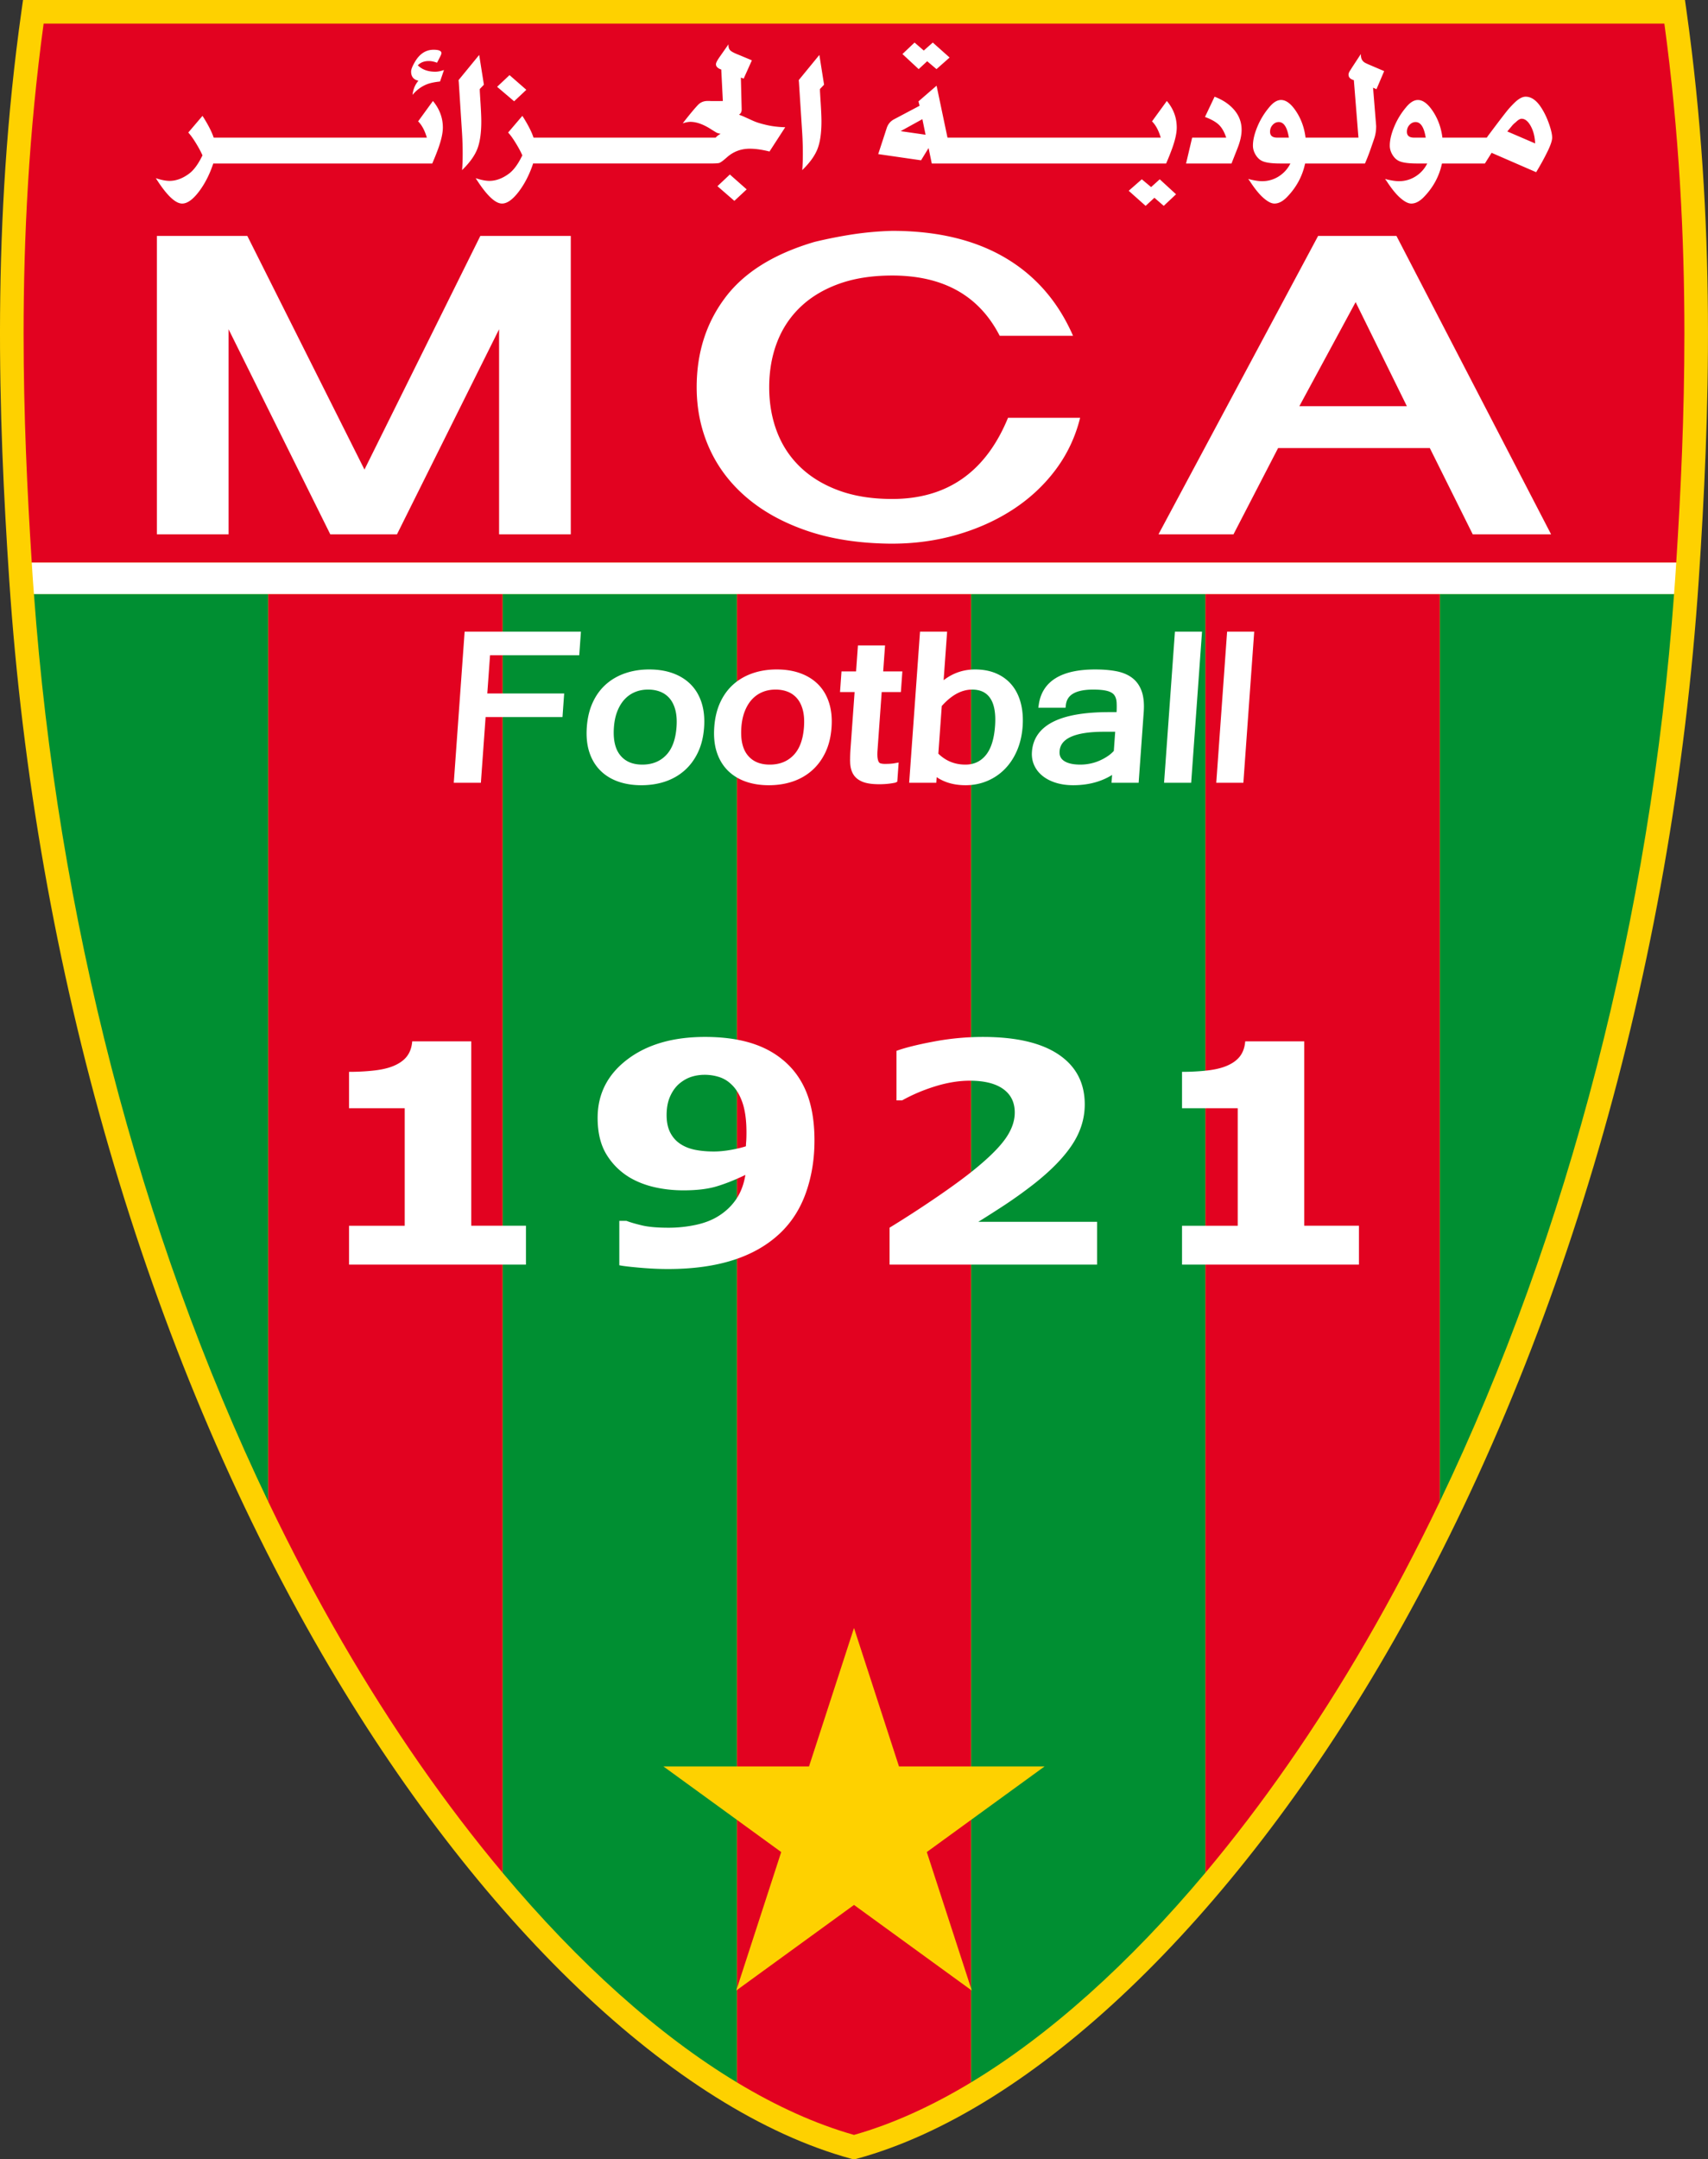 <svg xmlns="http://www.w3.org/2000/svg" xml:space="preserve" version="1.0" viewBox="0 0 452.86 572.26"><rect x="0" y="0" width="452.86" height="572.26" fill="#333333" stroke="none"/><path fill="#FED100" d="m447.133 2.69-.38-2.69H6.105l-.38 2.69c-7.98 56.514-6.142 107.945-3.292 150.802C9.31 256.852 38.736 357.99 85.287 438.274c41.197 71.049 93.651 121.094 140.314 133.87l.406.111h.84l.406-.111c46.663-12.776 99.117-62.821 140.314-133.87 46.552-80.284 75.977-181.422 82.854-284.782 2.853-42.857 4.692-94.288-3.288-150.802z"/><path fill="#E20220" d="M226.429 157.456h-31.062v394.462c10.522 6.351 20.939 11.064 31.062 13.931 10.123-2.867 20.54-7.58 31.062-13.931V157.456h-31.062z"/><path fill="#008F32" d="M257.491 157.456v394.462c20.774-12.538 41.957-31.522 62.123-55.575V157.456h-62.123zm124.247 0v240.551c34.149-71.253 55.897-155.023 62.123-240.551h-62.123z"/><path fill="#E20220" d="M319.614 157.456v338.887c14.934-17.813 29.312-38.388 42.543-61.207 6.917-11.929 13.446-24.33 19.58-37.129V157.456h-62.123z"/><path fill="#008F32" d="M133.244 157.456v338.887c20.166 24.053 41.349 43.037 62.123 55.575V157.456h-62.123zm-124.246 0c6.226 85.528 27.974 169.298 62.123 240.551V157.456H8.998z"/><path fill="#E20220" d="M71.121 157.456v240.551c6.134 12.8 12.663 25.201 19.58 37.129 13.231 22.819 27.609 43.395 42.543 61.207V157.456H71.121zm375.481-69.024c0-25.723-1.382-53.289-5.312-82.177H11.568c-3.93 28.888-5.312 56.454-5.312 82.177 0 21.627.964 41.939 2.166 60.684l436.015-.001c1.201-18.744 2.165-39.056 2.165-60.683z"/><path fill="#FFF" d="m444.437 149.115-436.015.001c.085 1.321.167 2.656.254 3.961.097 1.461.215 2.919.321 4.379l434.863-.001c.106-1.459.224-2.917.321-4.378.088-1.305.171-2.64.256-3.962zM110.862 32.167c.991.987 1.76 2.426 2.309 4.313H56.662l-.054-.132c-.443-1.341-1.3-3.043-2.576-5.109l-.344-.528-3.768 4.42c.564.601 1.202 1.473 1.911 2.62.796 1.271 1.414 2.418 1.857 3.442l-.212.396c-1.044 2.101-2.185 3.601-3.423 4.501-1.7 1.236-3.397 1.852-5.097 1.852-.991 0-2.203-.237-3.636-.714 2.832 4.483 5.156 6.724 6.98 6.724 1.379 0 2.884-1.085 4.512-3.257 1.521-2.03 2.75-4.438 3.689-7.226l.027-.132h58.077a73.265 73.265 0 0 0 1.513-3.76c.866-2.365 1.3-4.288 1.3-5.771 0-2.576-.876-4.925-2.627-7.042l-3.929 5.403zm-.08-14.852c.708-.76 1.681-1.139 2.92-1.139.654 0 1.381.151 2.176.45l.664-1.297c.337-.635.505-1.049.505-1.244 0-.599-.692-.9-2.071-.9-2.035 0-3.672 1.041-4.91 3.123-.709 1.184-1.063 2.074-1.063 2.675 0 1.322.645 2.126 1.938 2.409-.884 1.041-1.406 2.294-1.565 3.759 1.131-1.359 2.467-2.321 4.007-2.886.832-.299 1.928-.521 3.293-.662l1.035-3.044c-.868.301-1.639.45-2.31.45-1.948-.001-3.487-.564-4.619-1.694zm15.766 22.183c.708-1.799 1.063-4.243 1.063-7.331 0-1.06-.068-2.648-.2-4.766a310.88 310.88 0 0 1-.2-3.309v-.503l1.088-1.139-1.247-7.889-5.467 6.672c.053.476.08.785.08.926l.849 13.263c.105 1.801.159 3.54.159 5.215 0 1.749-.053 3.23-.159 4.449 1.982-1.924 3.326-3.787 4.034-5.588zm13.006-15.697-4.458-3.892-3.293 3.097 4.513 3.84zm60.092 8.206-2.626-1.19-1.088-.425c.477-.281.716-.741.716-1.376l-.212-8.445.742.264 2.176-4.845-3.422-1.429c-1.187-.458-1.948-.851-2.283-1.178-.338-.325-.505-.808-.505-1.444v-.184l-2.335 3.335c-.656.936-.981 1.58-.981 1.933 0 .547.371.98 1.113 1.297l.293.105.424 8.339c-.566.019-1.151.027-1.752.027h-1.061c-.195 0-.434-.008-.719-.027h-.53c-1.008 0-1.851.344-2.521 1.033-.956 1.006-2.309 2.639-4.061 4.897.794-.264 1.475-.396 2.043-.396 1.646 0 3.521.687 5.626 2.063.62.39 1.071.664 1.354.821.193.09.539.186 1.035.292-.459.211-.903.547-1.327 1.005h-48.28l-.052-.132c-.443-1.341-1.3-3.043-2.576-5.109l-.344-.528-3.77 4.42c.566.601 1.203 1.473 1.911 2.62.797 1.271 1.416 2.418 1.859 3.442l-.212.396c-1.044 2.101-2.186 3.601-3.423 4.501-1.7 1.236-3.398 1.852-5.097 1.852-.991 0-2.203-.237-3.637-.714 2.832 4.483 5.158 6.724 6.98 6.724 1.381 0 2.884-1.085 4.513-3.257 1.521-2.03 2.752-4.438 3.691-7.226l.025-.132h46.875c1.22 0 2.021-.041 2.401-.119.379-.079 1.108-.604 2.19-1.576 1.698-1.483 3.697-2.224 5.998-2.224 1.503 0 3.248.247 5.229.741l4.167-6.433c-2-.052-3.813-.291-5.441-.714-1.256-.298-2.291-.633-3.106-1.004zm-9.42 17.34 4.484 3.892 3.265-3.044-4.46-3.944zm28.266-26.897-1.247-7.889-5.467 6.672c.053.476.079.785.079.926l.851 13.263a87.99 87.99 0 0 1 .159 5.215c0 1.749-.052 3.23-.159 4.449 1.981-1.923 3.326-3.787 4.034-5.587.709-1.799 1.061-4.243 1.061-7.331 0-1.06-.066-2.648-.198-4.766a274.627 274.627 0 0 1-.198-3.309v-.503l1.085-1.14zm27.34-6.221 2.469 2.092 3.478-3.071-4.46-3.972-2.39 2.118-2.44-2.118-3.215 3.044 4.303 3.999zm59.614 15.938c.991.987 1.761 2.426 2.312 4.313h-56.539l-2.894-13.766-4.802 4.156.292 1.165-6.85 3.628c-.884.494-1.494 1.227-1.831 2.195l-2.283 6.99 11.36 1.642 1.991-3.257.849 4.104h62.137a71.491 71.491 0 0 0 1.513-3.76c.868-2.365 1.302-4.288 1.302-5.771 0-2.628-.877-4.977-2.629-7.042l-3.928 5.403zm-66.647 2.593 5.759-3.177.849 4.129-6.608-.952zm66.409 14.826-2.47-2.065-3.475 3.043 4.485 3.998 2.337-2.144 2.469 2.144 3.264-3.07-4.327-3.971zm20.04-22.264c-.849-.618-1.918-1.182-3.211-1.695L319.489 31c1.699.635 2.941 1.343 3.73 2.118.786.777 1.418 1.898 1.896 3.362h-9.026l-1.617 6.858h12.049l1.513-3.84c.78-1.923 1.167-3.617 1.167-5.081 0-2.824-1.318-5.19-3.953-7.095zm36.709-10.669a2.14 2.14 0 0 1-.836-.807c-.205-.344-.305-.853-.305-1.524l-2.309 3.522-.478.768c-.317.442-.478.83-.478 1.165 0 .653.381 1.112 1.142 1.376.069.053.161.08.268.08l1.22 15.247h-14.043v-.132c-.336-2.558-1.167-4.839-2.494-6.844-1.327-2.002-2.654-3.004-3.981-3.004-1.044 0-2.098.653-3.161 1.959a19.49 19.49 0 0 0-3.129 5.148c-.78 1.879-1.17 3.543-1.17 4.99 0 .813.227 1.601.676 2.37.453.768 1.003 1.319 1.661 1.654.937.477 2.576.716 4.91.716h2.683a8.462 8.462 0 0 1-2.84 3.255 8.12 8.12 0 0 1-4.674 1.431c-.814 0-1.855-.151-3.132-.451a3.692 3.692 0 0 0-.528-.132l.371.501c1.308 2.013 2.503 3.496 3.582 4.449 1.167 1.041 2.167 1.562 3 1.562 1.113 0 2.236-.591 3.372-1.774 2.421-2.507 3.997-5.409 4.724-8.709l.054-.132h15.844c.513-1.165 1-2.405 1.459-3.72.459-1.315.795-2.29 1.009-2.925.336-1.006.503-2.099.503-3.282l-.821-10.166.902.398 2.041-4.793-4.085-1.747a13.56 13.56 0 0 1-.957-.449zm-23.305 19.828c-1.274 0-1.909-.521-1.909-1.562 0-.705.227-1.31.689-1.813.459-.503.997-.755 1.62-.755 1.343 0 2.236 1.376 2.68 4.13h-3.08zm72.132-3.441c-.506-1.483-1.104-2.797-1.792-3.944-1.346-2.312-2.84-3.469-4.485-3.469-.78 0-1.667.442-2.655 1.324a26.324 26.324 0 0 0-1.991 2.092c-.462.547-1.469 1.844-3.025 3.892l-2.23 2.964-.399.582h-11.784v-.132c-.336-2.558-1.17-4.839-2.494-6.844-1.328-2.002-2.655-3.004-3.982-3.004-1.044 0-2.098.653-3.161 1.959a19.49 19.49 0 0 0-3.129 5.148c-.78 1.879-1.17 3.543-1.17 4.99 0 .813.227 1.601.676 2.37.453.768 1.003 1.319 1.661 1.654.937.477 2.573.716 4.909.716h2.683a8.462 8.462 0 0 1-2.84 3.255c-1.399.953-2.956 1.431-4.673 1.431-.814 0-1.859-.151-3.133-.451a3.655 3.655 0 0 0-.531-.132l.374.501c1.309 2.013 2.503 3.496 3.583 4.449 1.17 1.041 2.167 1.562 3 1.562 1.113 0 2.236-.591 3.368-1.774 2.425-2.507 4-5.409 4.727-8.709l.05-.132h11.363l1.777-2.834 11.813 5.136a68.119 68.119 0 0 0 3.158-5.771c.724-1.535 1.088-2.664 1.088-3.389-.001-.811-.253-1.959-.756-3.44zm-35.847 3.441c-1.274 0-1.913-.521-1.913-1.562 0-.705.23-1.31.692-1.813.459-.503 1-.755 1.62-.755 1.343 0 2.236 1.376 2.679 4.13h-3.078zm24.71-1.642 1.063-1.271a6.064 6.064 0 0 1 1.167-1.164c.62-.616 1.142-.928 1.566-.928.902 0 1.708.646 2.415 1.934.708 1.288 1.098 2.823 1.17 4.606l-7.381-3.177zM132.328 141.623V87.272l-27.073 54.351H87.573L60.606 87.272v54.351H41.601V62.534h23.978l31.055 61.922 30.72-61.922h23.984v79.089h-19.01zm132.729-52.625c-5.457-10.646-14.958-15.969-28.51-15.969-5.309 0-9.986.725-14.037 2.175-4.051 1.45-7.46 3.486-10.221 6.109-2.765 2.623-4.847 5.746-6.243 9.371-1.399 3.626-2.099 7.61-2.099 11.958 0 4.301.7 8.261 2.099 11.885 1.396 3.625 3.479 6.745 6.243 9.368 2.761 2.623 6.17 4.672 10.221 6.146 4.051 1.475 8.728 2.212 14.037 2.212 14.587 0 24.824-7.169 30.718-21.512h19.119c-1.251 5.049-3.406 9.619-6.463 13.716-3.057 4.098-6.8 7.597-11.215 10.497-4.425 2.899-9.378 5.147-14.867 6.745-5.488 1.596-11.253 2.398-17.292 2.398h-.664c-8.177-.098-15.435-1.22-21.771-3.367-6.339-2.151-11.697-5.087-16.083-8.81-4.384-3.724-7.696-8.086-9.943-13.083-2.246-4.997-3.369-10.393-3.369-16.194 0-9.045 2.466-16.892 7.404-23.539 5.007-6.795 12.965-11.792 23.868-14.993a122.796 122.796 0 0 1 10.28-2.023 85.558 85.558 0 0 1 10.278-.899c11.857 0 21.82 2.362 29.891 7.085C274.508 73 280.531 79.906 284.506 89h-19.449v-.002zm114.046 29.761h-40.229l-11.826 22.864H307.16l42.323-79.088h20.776l40.999 79.088h-20.776l-11.379-22.864zm-34.593-11.095h28.51l-13.589-27.588-14.921 27.588z"/><path fill="#FFF" stroke="#FFF" stroke-miterlimit="2.613" stroke-width="1.564" d="M152.854 172.888h-23.651l-.842 11.701h20.385l-.335 4.68h-20.385l-1.252 17.419h-5.618l2.764-38.48h29.27l-.336 4.68zm19.279 5.331c2.263 0 4.282.325 6.062.979 1.778.653 3.266 1.598 4.467 2.833 1.2 1.234 2.081 2.757 2.644 4.561.562 1.806.761 3.86.596 6.166-.171 2.389-.686 4.488-1.54 6.292-.851 1.805-1.975 3.325-3.369 4.562-1.395 1.234-3.019 2.165-4.873 2.79-1.853.624-3.878.936-6.08.936-2.17 0-4.136-.312-5.901-.936-1.763-.625-3.255-1.556-4.471-2.79-1.216-1.236-2.112-2.757-2.689-4.562-.579-1.804-.781-3.903-.61-6.292.17-2.358.673-4.45 1.513-6.27.836-1.818 1.953-3.337 3.345-4.561 1.392-1.222 3.016-2.145 4.872-2.77 1.852-.626 3.863-.938 6.034-.938zm-1.829 25.219c2.788 0 5.062-.898 6.825-2.695 1.763-1.798 2.771-4.468 3.026-8.011.13-1.81.02-3.384-.327-4.724-.349-1.335-.894-2.451-1.637-3.343a7.024 7.024 0 0 0-2.733-2.007c-1.079-.446-2.282-.67-3.612-.67-1.365 0-2.617.237-3.761.711a8.629 8.629 0 0 0-3 2.069c-.858.905-1.559 2.03-2.096 3.366-.542 1.339-.873 2.872-.996 4.597-.251 3.488.373 6.143 1.875 7.968 1.501 1.827 3.645 2.739 6.436 2.739zm35.622-25.219c2.261 0 4.284.325 6.061.979 1.778.653 3.268 1.598 4.469 2.833 1.198 1.234 2.08 2.757 2.642 4.561.563 1.806.763 3.86.598 6.166-.171 2.389-.687 4.488-1.54 6.292-.852 1.805-1.977 3.325-3.37 4.562-1.395 1.234-3.018 2.165-4.87 2.79-1.854.624-3.881.936-6.081.936-2.172 0-4.138-.312-5.902-.936-1.763-.625-3.255-1.556-4.471-2.79-1.215-1.236-2.113-2.757-2.69-4.562-.579-1.804-.78-3.903-.609-6.292.17-2.358.671-4.45 1.511-6.27.838-1.818 1.953-3.337 3.346-4.561 1.392-1.222 3.017-2.145 4.871-2.77 1.854-.626 3.865-.938 6.035-.938zm-1.83 25.219c2.79 0 5.063-.898 6.825-2.695 1.763-1.798 2.772-4.468 3.027-8.011.129-1.81.021-3.384-.327-4.724-.349-1.335-.893-2.451-1.637-3.343a7.024 7.024 0 0 0-2.733-2.007c-1.079-.446-2.282-.67-3.614-.67-1.363 0-2.617.237-3.76.711a8.646 8.646 0 0 0-3.002 2.069c-.857.905-1.557 2.03-2.096 3.366-.541 1.339-.871 2.872-.996 4.597-.25 3.488.375 6.143 1.876 7.968 1.502 1.827 3.649 2.739 6.437 2.739zm33.061 3.25c-.639.131-1.29.229-1.95.291-.667.066-1.358.098-2.082.098-1.758 0-3.126-.196-4.105-.583-.981-.392-1.688-.958-2.122-1.697-.436-.739-.67-1.639-.703-2.698a35.111 35.111 0 0 1 .093-3.6l1.14-15.859h-3.864l.28-3.899h3.864l.494-6.883h5.619l-.494 6.883h5.085l-.28 3.899h-5.086l-1.16 16.161c-.069.981-.057 1.767.044 2.353.097.59.261 1.035.491 1.343.229.309.538.512.921.609a5.26 5.26 0 0 0 1.283.146c.503 0 .981-.013 1.437-.041.459-.026.909-.08 1.355-.161l-.26 3.638zm12.121-24.569c2.657-2.602 5.74-3.9 9.243-3.9 2.035 0 3.824.341 5.372 1.021 1.547.681 2.824 1.641 3.828 2.875 1.006 1.235 1.736 2.736 2.189 4.499.45 1.763.601 3.729.447 5.896-.164 2.25-.639 4.291-1.428 6.121-.79 1.834-1.824 3.396-3.104 4.688a13.415 13.415 0 0 1-4.438 2.978c-1.68.693-3.472 1.04-5.378 1.04-3.381 0-6.158-.951-8.338-2.859l-.157 2.211h-5.617l2.764-38.479h5.617l-1 13.909zm-1.29 17.939c2.189 2.254 4.85 3.38 7.982 3.38 2.444 0 4.428-.906 5.954-2.718 1.522-1.812 2.419-4.556 2.683-8.236.252-3.483-.22-6.104-1.409-7.861-1.189-1.755-3.007-2.634-5.45-2.634-3.073 0-6.007 1.604-8.806 4.811l-.954 13.258zm47.77 3.769c-3.05 2.34-6.796 3.509-11.24 3.509-1.535 0-2.944-.193-4.23-.58-1.29-.389-2.381-.939-3.287-1.644-.906-.708-1.588-1.554-2.047-2.538-.462-.986-.651-2.074-.563-3.268.468-6.519 7.023-9.78 19.669-9.78h2.724c.094-1.291.11-2.415.057-3.368-.057-.956-.305-1.74-.745-2.357-.438-.619-1.148-1.075-2.123-1.371-.978-.294-2.356-.441-4.129-.441-4.991 0-7.665 1.604-8.02 4.811h-5.62c.852-5.721 5.583-8.58 14.193-8.58 2.01 0 3.796.146 5.366.438 1.563.293 2.871.827 3.916 1.604 1.041.778 1.805 1.848 2.29 3.209.481 1.36.651 3.099.497 5.212l-1.293 18.005h-5.62l.205-2.861zm.321-4.479.444-6.181h-3.809c-8.089 0-12.275 1.961-12.555 5.886-.104 1.422.399 2.506 1.506 3.257 1.104.752 2.692 1.128 4.762 1.128.906 0 1.814-.088 2.72-.271.909-.181 1.78-.453 2.623-.814a14.457 14.457 0 0 0 2.375-1.294 9.448 9.448 0 0 0 1.934-1.711zm19.022 7.34h-5.618l2.765-38.48h5.617l-2.764 38.48zm13.838 0h-5.617l2.761-38.48h5.62l-2.764 38.48z"/><path fill="#FFF" d="M139.453 335.179H92.541v-10.297h14.766v-31.148H92.541v-9.645c2.258 0 4.422-.112 6.493-.338 2.071-.224 3.798-.617 5.179-1.175 1.627-.662 2.851-1.522 3.668-2.587.816-1.06 1.287-2.389 1.414-3.98h15.653v48.873h14.505v10.297zm76.495-32.884c0 4.957-.755 9.567-2.266 13.832s-3.81 7.856-6.892 10.769c-3.337 3.151-7.478 5.517-12.418 7.095-4.941 1.573-10.701 2.359-17.279 2.359-2.331 0-4.848-.119-7.555-.358-2.708-.239-4.486-.453-5.335-.642v-11.769h1.89c.945.371 2.294.767 4.043 1.188 1.75.428 4.137.635 7.165.635 2.458 0 4.87-.258 7.233-.767 2.365-.51 4.398-1.315 6.102-2.416 1.857-1.183 3.387-2.654 4.585-4.422 1.197-1.774 2-3.906 2.411-6.391-2.741 1.321-5.285 2.333-7.633 3.038-2.35.704-5.271 1.05-8.766 1.05-2.646 0-5.177-.271-7.585-.812-2.411-.541-4.608-1.384-6.592-2.528-2.617-1.56-4.702-3.617-6.263-6.177-1.559-2.56-2.34-5.78-2.34-9.68 0-6.334 2.62-11.494 7.86-15.482 5.239-3.986 12.108-5.981 20.604-5.981 4.375 0 8.254.484 11.637 1.451 3.384.967 6.303 2.444 8.758 4.428 2.862 2.279 5.018 5.18 6.466 8.703 1.445 3.53 2.17 7.82 2.17 12.877zm-18.032-2.195c0-3.24-.373-5.907-1.11-7.995-.742-2.082-1.758-3.698-3.049-4.84a8.11 8.11 0 0 0-3.167-1.833 12.631 12.631 0 0 0-3.779-.56c-1.23 0-2.401.182-3.521.541-1.118.358-2.195.975-3.236 1.852-.975.853-1.771 1.966-2.386 3.35-.615 1.384-.921 3.026-.921 4.938 0 1.862.332 3.428.992 4.686.662 1.264 1.574 2.271 2.74 3.013 1.104.717 2.402 1.221 3.898 1.516 1.497.29 3.129.434 4.892.434 1.417 0 2.958-.151 4.63-.453 1.668-.308 2.961-.623 3.876-.937 0-.296.023-.711.069-1.258.047-.548.072-1.36.072-2.454zm92.961 35.079h-55.013v-9.787a294.002 294.002 0 0 0 12.602-8.165c4.211-2.881 7.583-5.366 10.121-7.448 3.783-3.095 6.476-5.787 8.073-8.089 1.595-2.296 2.394-4.567 2.394-6.813 0-2.698-1.022-4.78-3.073-6.246-2.051-1.465-5.001-2.195-8.85-2.195-2.881 0-5.91.491-9.086 1.466-3.176.978-6.126 2.227-8.85 3.749h-1.5v-13.127c2.224-.819 5.51-1.639 9.854-2.458a70.346 70.346 0 0 1 13.058-1.229c8.781 0 15.48 1.557 20.087 4.668 4.611 3.114 6.916 7.517 6.916 13.216 0 3.736-1.107 7.29-3.318 10.649-2.211 3.365-5.589 6.837-10.133 10.417a121.075 121.075 0 0 1-8.611 6.139c-2.884 1.868-4.938 3.17-6.161 3.913h31.491v11.34h-.001zm69.44 0h-46.912v-10.297h14.766v-31.148h-14.766v-9.645c2.258 0 4.422-.112 6.491-.338 2.073-.224 3.799-.617 5.18-1.175 1.629-.662 2.853-1.522 3.67-2.587.815-1.06 1.283-2.389 1.412-3.98h15.653v48.873h14.505v10.297h.001z"/><path fill="#FED100" d="M276.953 468.191h-38.595L226.43 431.48l-11.928 36.711h-38.596l31.224 22.688-11.926 36.708 31.227-22.689 31.229 22.689-11.929-36.708c1.173-.854 31.222-22.688 31.222-22.688z"/></svg>